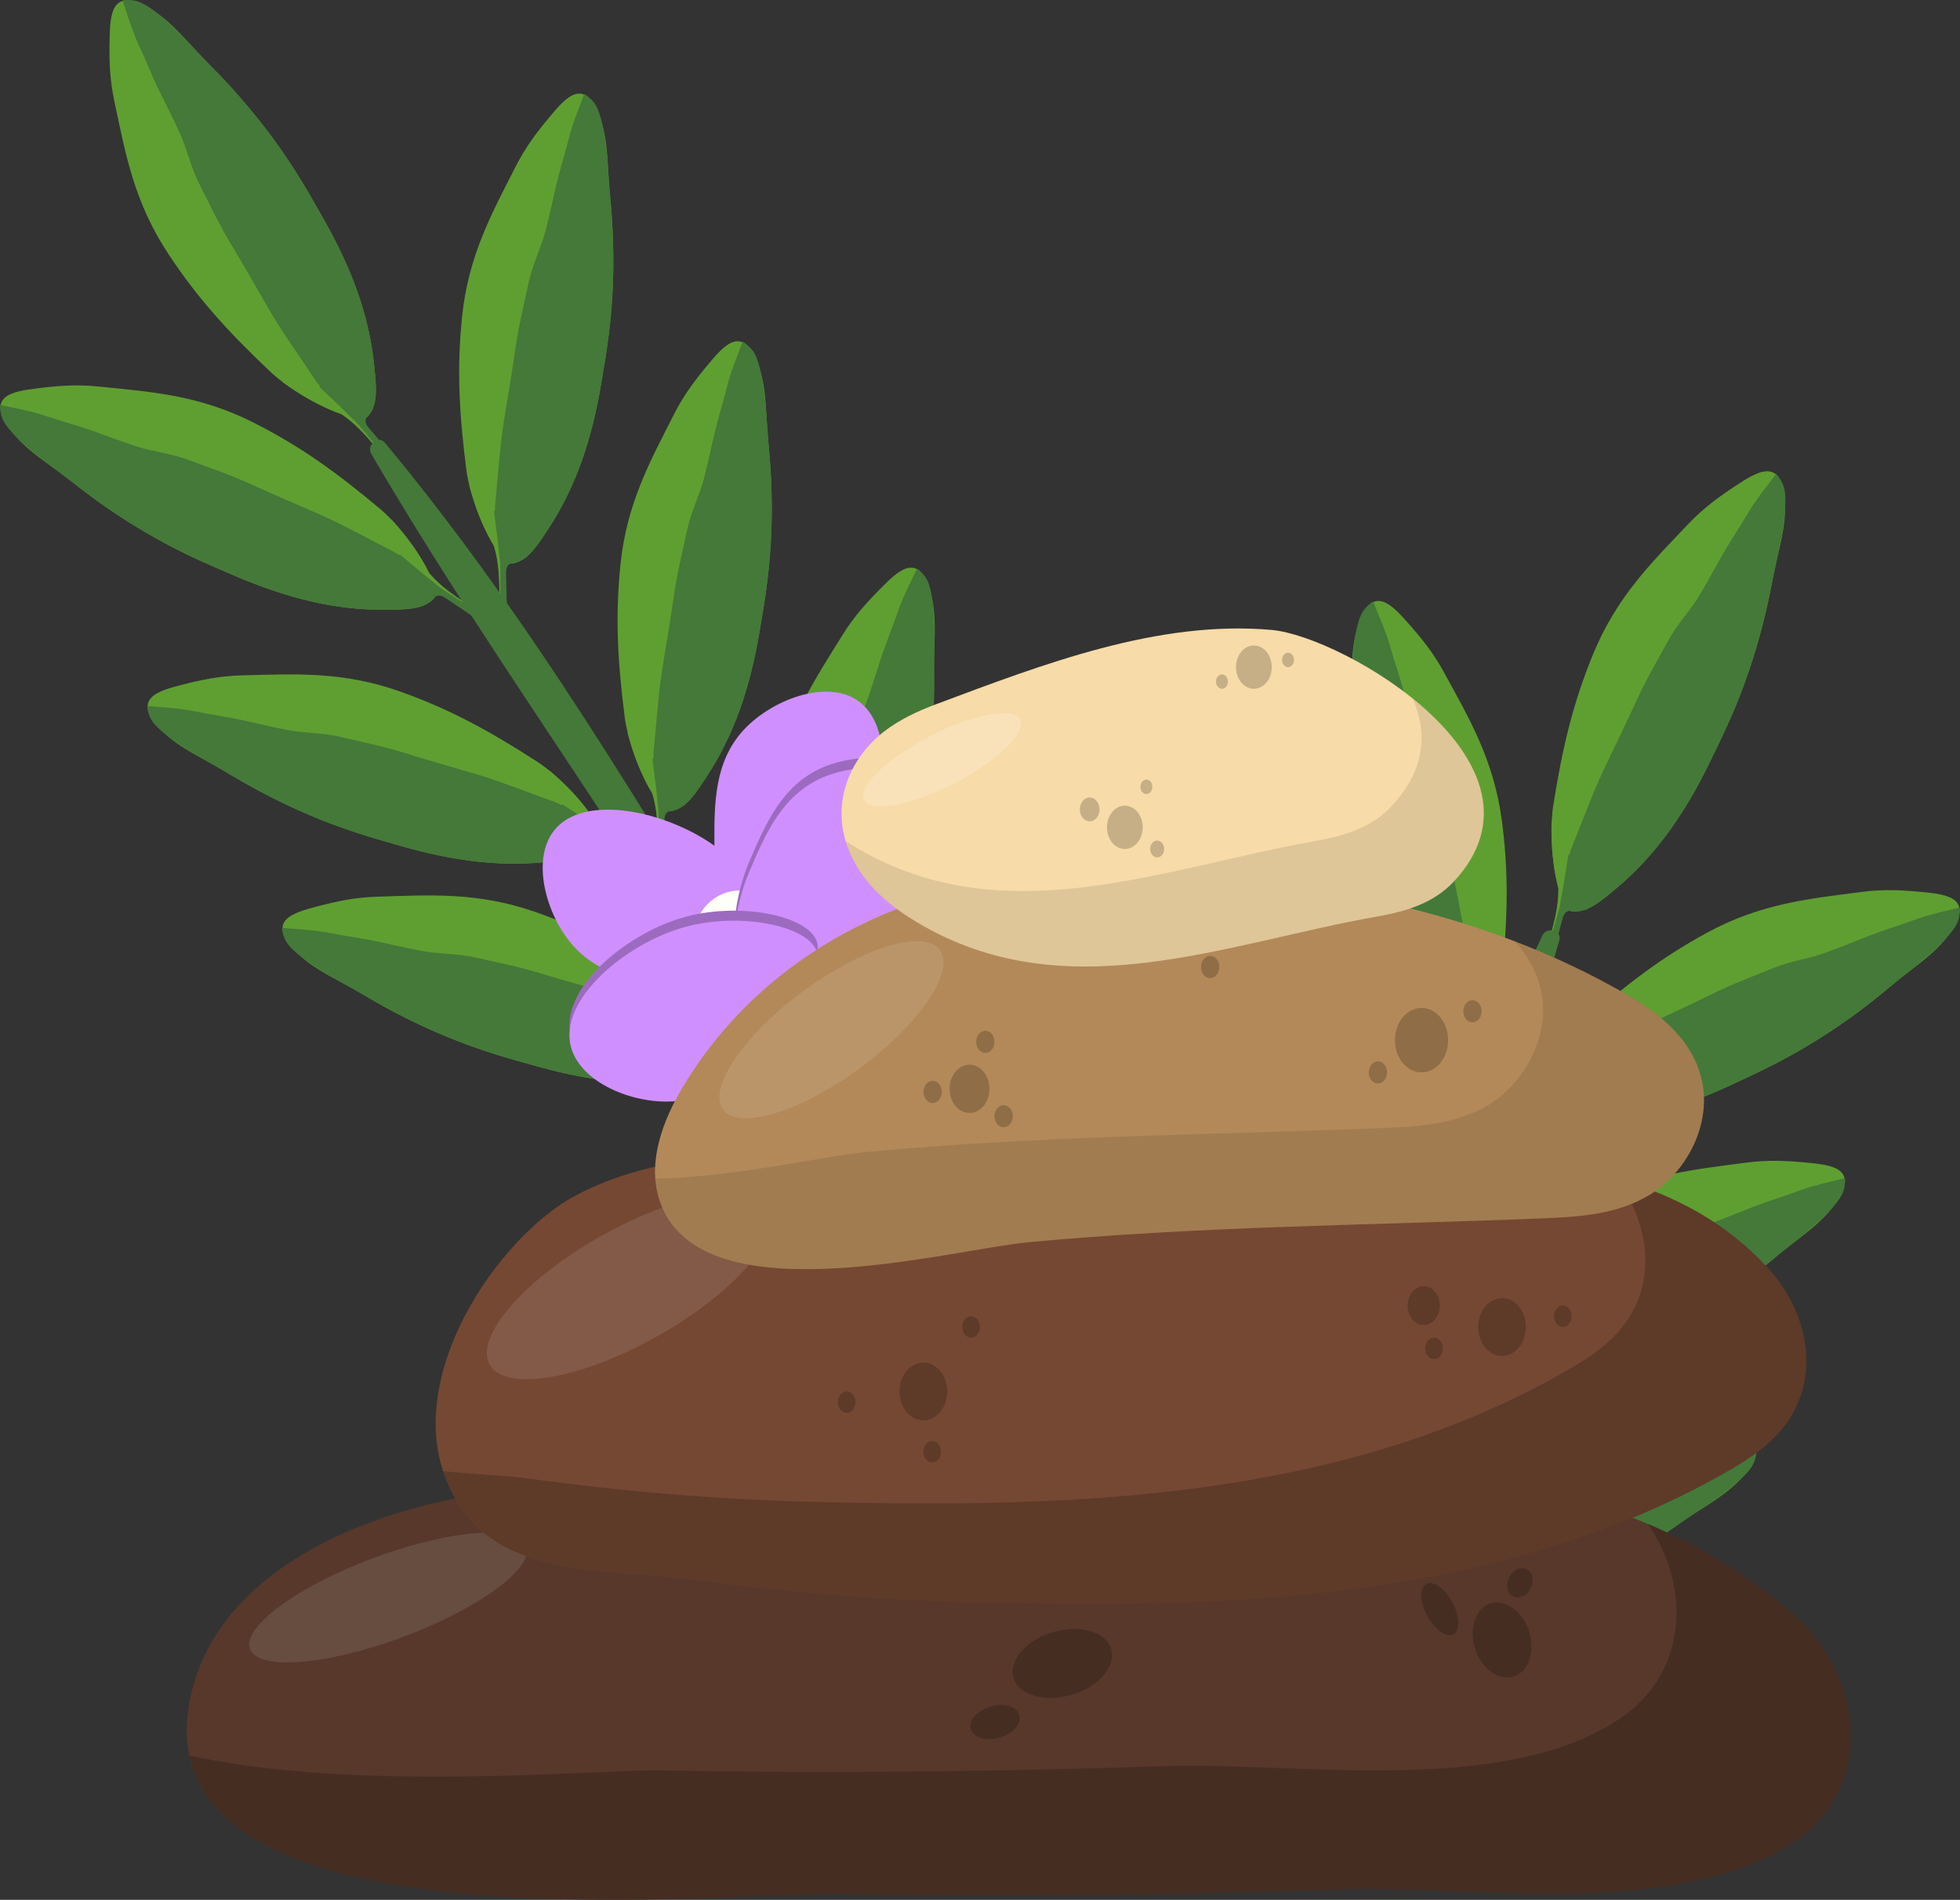 <svg xmlns="http://www.w3.org/2000/svg" id="uuid-e016cdcf-3bbb-4069-b435-3d1d841f0f37" viewBox="0 0 500 484.76"><rect x="0" y="0" width="500" height="484.76" fill="#333333" stroke="none"/><g id="uuid-510a743b-24d9-4d62-a338-dc17d4f83ee7"><g id="uuid-00c3cc9d-64b0-47f3-aa0b-b8bcbcb9815a"><g><path d="M203.4,261.46c-4.35-5.11-7.39-17.58-7.63-23.24-.63-15.11-.2-26.24,2.25-39.13,2.94-15.46,9.81-25.63,16.88-37.02,2.99-4.81,6.17-8.32,9.84-12.01,4.35-4.38,9.76-9.78,12.73,1.46,1.67,6.31,.68,13.02,.8,19.4,.22,12.31-.84,23.69-3.21,35.16-.93,4.52-1.89,8.13-3.13,12.95-3.65,14.19-8.77,25.93-16.95,36.21-2.49,3.12-5.55,7.35-9.53,7.61-.75,.05-1.39-.6-2.05-1.38Z" style="fill:#5f9f31;"></path><path d="M204.43,250.28c-3.76-3.24-5.6,1.08-4.68,4.1,.92,3.02,1.11,2.59,1.26,3.24,.73,3.11,.7,4.88,.71,7.3,.01,3.2-.38,5.62-.43,8.7,0,.42,0,.84,.26,1.26s.83,.73,1.14,.4c.31-.33,.31-.81,.35-1.32,.19-2.68,.31-5.39,.5-8.06,.07-.96,.08-1.87,.61-2.53,.53-.67,1.46-.63,2.18-.82,.05-.01,.14-.05,.17-.05,.03,0,0,0,0,0,.03,0,0,0,.04-.01,.04-.01,.08-.03,.15-.05,.78-.26,1.52-.58,2.35-.78,1.64-5.24-.86-8.15-4.62-11.38Z" style="fill:#447939;"></path><path d="M234.25,145.25c-.14-.13-.19,0-.33-.13-1.73,3.66-3.6,7.21-4.96,11.17-1.36,3.97-2.92,7.62-4.21,11.59-1.29,3.97-2.14,6.85-3.62,11.07-1.47,4.21-4,8.07-5.49,12.99-1.49,4.92-3.37,10.27-4.68,15.97-1.31,5.7-3.18,12.8-4.65,18.71-1.47,5.91-2.79,14.42-3.84,19.88-1.05,5.46,.47,8.89,.07,13.98,.28,.24,.65,.84,.85,1.06,.2,.22,.28,.33,.41,.45,.53,.48,1.05,.91,1.65,.87,3.96-.27,7.03-4.49,9.52-7.62,8.19-10.28,13.28-22.03,16.95-36.21,1.25-4.82,2.17-8.45,3.13-12.95,2.45-11.45,3.29-22.9,3.25-35.15-.02-6.35,.42-13.27-.69-19.29-.65-3.55-1.44-4.63-3.38-6.37Z" style="fill:#447939;"></path><path d="M197.74,242.07c-.54-.05-1.07-.1-1.61-.15,1,5.79,2.49,10.88,4.98,16.06,.46,2.3,.65,4.73,.62,6.97-.05,2.99-.35,5.72-.45,8.65,0,.23,0,.55,.06,.69,.21-2.98,.79-8.64,.92-10.99,.13-2.35-.04-1.76-.02-3.38,.02-1.62-.05-2.75-.1-4.45-.05-1.7-.21-4.92-.26-6.36s-.05-1.26-.01-2.38c-1.37-1.53-2.75-3.14-4.14-4.67Z" style="fill:#5f9f31;"></path></g><g><path d="M128.59,142.57c-4.77-4.72-8.87-16.88-9.6-22.5-1.92-15-2.45-26.12-1.12-39.18,1.6-15.66,7.57-26.38,13.64-38.33,2.56-5.05,5.43-8.82,8.77-12.81,3.96-4.74,8.88-10.58,12.81,.36,2.21,6.15,1.8,12.91,2.46,19.26,1.28,12.25,1.19,23.67-.18,35.31-.54,4.58-1.19,8.26-2.01,13.17-2.42,14.45-6.51,26.58-13.78,37.53-2.21,3.33-4.9,7.8-8.84,8.4-.75,.11-1.44-.48-2.17-1.2Z" style="fill:#5f9f31;"></path><path d="M128.66,131.34c-4.03-2.9-5.48,1.56-4.31,4.49,1.17,2.93,1.32,2.48,1.53,3.12,.99,3.03,1.12,4.8,1.34,7.21,.29,3.18,.1,5.63,.32,8.71,.03,.42,.07,.84,.37,1.24,.3,.4,.89,.65,1.17,.3,.28-.35,.24-.83,.23-1.34-.04-2.68-.16-5.39-.19-8.07-.01-.96-.08-1.87,.39-2.58s1.4-.75,2.1-1c.05-.02,.13-.06,.16-.06,.03,0,0,0,0,0,.03-.01,0,0,.04-.02,.04-.02,.08-.04,.15-.07,.75-.32,1.47-.71,2.28-.98,1.18-5.36-1.55-8.04-5.58-10.95Z" style="fill:#447939;"></path><path d="M149.35,24.15c-.15-.12-.19,0-.34-.1-1.41,3.8-2.97,7.49-3.98,11.56-1.02,4.07-2.26,7.84-3.2,11.91-.95,4.07-1.55,7.01-2.65,11.33-1.11,4.32-3.29,8.39-4.35,13.41-1.06,5.03-2.48,10.52-3.29,16.31-.81,5.79-2.07,13.03-3.02,19.04-.96,6.01-1.54,14.61-2.12,20.14-.58,5.53,1.23,8.82,1.28,13.92,.3,.22,.72,.78,.94,.98,.22,.2,.31,.3,.45,.41,.57,.43,1.12,.81,1.71,.72,3.92-.61,6.62-5.08,8.83-8.4,7.28-10.94,11.34-23.09,13.78-37.53,.83-4.91,1.44-8.6,2.01-13.17,1.46-11.61,1.31-23.1,.22-35.3-.56-6.33-.72-13.26-2.34-19.16-.95-3.49-1.83-4.49-3.92-6.06Z" style="fill:#447939;"></path><path d="M121.29,123.74c-.54,0-1.08,0-1.61,0,1.49,5.68,3.42,10.63,6.34,15.57,.65,2.25,1.06,4.66,1.21,6.89,.2,2.98,.14,5.73,.29,8.65,.01,.23,.05,.55,.12,.69-.04-2.99,.04-8.68-.03-11.03-.07-2.36-.19-1.75-.31-3.37-.12-1.61-.28-2.74-.48-4.42-.19-1.69-.64-4.88-.81-6.31-.17-1.43-.15-1.25-.22-2.37-1.49-1.41-3.01-2.89-4.53-4.3Z" style="fill:#5f9f31;"></path></g><g><path d="M169,205.76c-4.77-4.72-8.87-16.88-9.6-22.5-1.92-15-2.45-26.12-1.12-39.18,1.6-15.66,7.57-26.38,13.64-38.33,2.56-5.05,5.43-8.82,8.77-12.81,3.96-4.74,8.88-10.58,12.81,.36,2.21,6.15,1.8,12.91,2.46,19.26,1.28,12.25,1.19,23.67-.18,35.31-.54,4.58-1.19,8.26-2.01,13.17-2.42,14.45-6.51,26.58-13.78,37.53-2.21,3.33-4.9,7.8-8.84,8.4-.75,.11-1.44-.48-2.17-1.2Z" style="fill:#5f9f31;"></path><path d="M169.07,194.54c-4.03-2.9-5.48,1.56-4.31,4.49,1.17,2.93,1.32,2.48,1.53,3.12,.99,3.03,1.12,4.8,1.34,7.21,.29,3.18,.1,5.63,.31,8.71,.03,.42,.07,.84,.37,1.24,.3,.4,.89,.65,1.17,.3,.28-.35,.24-.83,.23-1.34-.04-2.68-.16-5.39-.19-8.07-.01-.96-.08-1.87,.39-2.58,.47-.71,1.4-.75,2.1-1,.05-.02,.13-.06,.16-.06,.03,0,0,0,0,0,.03-.01,0,0,.04-.02,.04-.02,.08-.04,.15-.07,.75-.32,1.47-.71,2.28-.98,1.18-5.36-1.55-8.04-5.58-10.95Z" style="fill:#447939;"></path><path d="M189.76,87.34c-.15-.12-.19,0-.34-.1-1.41,3.8-2.97,7.49-3.98,11.56-1.02,4.07-2.26,7.84-3.2,11.91-.95,4.07-1.55,7.01-2.65,11.34-1.11,4.32-3.29,8.39-4.35,13.41-1.06,5.03-2.48,10.52-3.29,16.31-.81,5.79-2.07,13.03-3.02,19.04-.96,6.01-1.54,14.61-2.12,20.14-.58,5.53,1.23,8.82,1.28,13.92,.3,.22,.72,.78,.94,.98,.22,.2,.31,.3,.45,.41,.57,.43,1.12,.81,1.71,.72,3.92-.61,6.62-5.08,8.83-8.4,7.28-10.94,11.34-23.09,13.78-37.53,.83-4.91,1.44-8.6,2.01-13.17,1.46-11.61,1.31-23.1,.22-35.3-.56-6.33-.72-13.26-2.34-19.16-.95-3.49-1.83-4.49-3.92-6.06Z" style="fill:#447939;"></path><path d="M161.7,186.93c-.54,0-1.08,0-1.61,0,1.49,5.68,3.42,10.63,6.34,15.57,.65,2.25,1.06,4.66,1.21,6.89,.2,2.98,.14,5.73,.29,8.65,.01,.23,.05,.55,.12,.69-.04-2.99,.04-8.68-.03-11.03-.07-2.36-.19-1.75-.31-3.37-.12-1.61-.28-2.74-.48-4.42-.2-1.69-.64-4.88-.81-6.31-.17-1.43-.16-1.25-.22-2.37-1.49-1.41-3.01-2.89-4.53-4.3Z" style="fill:#5f9f31;"></path></g><g><path d="M187.97,268.62c-2.24-6.32-11.51-15.2-16.3-18.24-12.76-8.11-22.61-13.31-35-17.65-14.85-5.2-27.1-4.35-40.5-3.93-5.66,.18-10.29,1.17-15.33,2.5-5.97,1.58-13.35,3.55-5.12,11.75,4.63,4.61,10.93,7.11,16.39,10.41,10.55,6.36,20.93,11.13,32.04,14.83,4.38,1.46,7.99,2.43,12.78,3.77,14.11,3.94,26.83,5.4,39.83,3.47,3.95-.59,9.14-1.12,11.36-4.43,.42-.63,.17-1.5-.17-2.47Z" style="fill:#5f9f31;"></path><path d="M177.77,263.91c-.92-4.88,3.74-4.3,5.89-2s1.69,2.25,2.17,2.71c2.32,2.19,3.87,3.05,5.96,4.27,2.76,1.61,5.06,2.48,7.75,3.98,.36,.2,.73,.42,.96,.86,.24,.44,.21,1.09-.23,1.19-.44,.1-.86-.13-1.32-.36-2.41-1.18-4.82-2.43-7.23-3.6-.86-.42-1.65-.87-2.5-.74s-1.28,.95-1.8,1.48c-.04,.04-.11,.09-.12,.12-.01,.03,0,0,0,0-.02,.02,0,0-.03,.03-.03,.03-.07,.06-.12,.11-.61,.55-1.26,1.03-1.86,1.65-5.35-1.21-6.62-4.82-7.54-9.7Z" style="fill:#447939;"></path><path d="M71.94,237.12c-.04-.19,.09-.17,.05-.35,4.04,.34,8.04,.49,12.16,1.3,4.12,.81,8.06,1.29,12.14,2.16,4.08,.87,7,1.58,11.39,2.41,4.39,.84,8.99,.58,13.99,1.75,5,1.17,10.58,2.23,16.16,3.95,5.58,1.72,12.67,3.66,18.52,5.35,5.85,1.69,13.88,4.81,19.13,6.63,5.25,1.82,7.46,4.86,12.06,7.07,.07,.36,.4,.98,.49,1.27,.09,.28,.14,.41,.18,.58,.15,.7,.26,1.36-.08,1.86-2.21,3.29-7.41,3.83-11.36,4.42-13,1.94-25.72,.46-39.83-3.46-4.79-1.33-8.4-2.35-12.78-3.77-11.13-3.61-21.46-8.62-32.05-14.79-5.49-3.2-11.7-6.29-16.36-10.26-2.75-2.34-3.29-3.57-3.82-6.12Z" style="fill:#447939;"></path><path d="M174.02,254.01c.22-.49,.45-.98,.68-1.46,4.51,3.76,8.17,7.61,11.41,12.36,1.76,1.54,3.77,2.94,5.73,4.02,2.61,1.45,5.12,2.56,7.71,3.94,.21,.11,.47,.28,.57,.4-2.69-1.31-7.87-3.64-9.98-4.71s-1.51-.91-2.92-1.71c-1.41-.79-2.36-1.42-3.8-2.31-1.44-.89-4.15-2.65-5.37-3.41-1.22-.76-1.07-.67-2.05-1.2-.64-1.95-1.34-3.95-1.97-5.92Z" style="fill:#5f9f31;"></path></g><g><path d="M110.86,150.2c-1.39-6.56-9.4-16.59-13.75-20.23-11.58-9.72-20.66-16.18-32.37-22.11-14.04-7.12-26.29-7.88-39.63-9.24-5.64-.57-10.36-.19-15.52,.46-6.13,.77-13.7,1.76-6.62,10.97,3.98,5.18,9.89,8.49,14.88,12.48,9.62,7.7,19.27,13.8,29.81,18.93,4.15,2.02,7.6,3.47,12.17,5.43,13.47,5.77,25.88,8.89,39.03,8.69,3.99-.06,9.21,.09,11.84-2.89,.5-.57,.37-1.47,.16-2.47Z" style="fill:#5f9f31;"></path><path d="M101.38,144.19c-.27-4.96,4.28-3.77,6.11-1.2,1.83,2.57,1.37,2.46,1.8,2.98,2.01,2.47,3.43,3.53,5.35,5.02,2.52,1.96,4.69,3.13,7.16,4.97,.33,.25,.66,.51,.84,.98,.18,.47,.07,1.1-.38,1.15-.45,.05-.83-.25-1.26-.53-2.23-1.49-4.45-3.05-6.69-4.53-.8-.53-1.53-1.08-2.38-1.07-.85,.01-1.39,.77-1.98,1.23-.04,.03-.12,.08-.14,.1-.02,.03,0,0,0,0-.03,.02,0,0-.03,.02-.04,.03-.08,.05-.14,.09-.68,.46-1.39,.85-2.06,1.39-5.15-1.9-5.93-5.65-6.19-10.61Z" style="fill:#447939;"></path><path d="M0,103.68c-.01-.19,.11-.16,.1-.34,3.96,.86,7.9,1.55,11.88,2.89,3.97,1.34,7.82,2.34,11.75,3.74,3.93,1.4,6.73,2.49,10.97,3.89,4.24,1.41,8.83,1.76,13.64,3.58s10.19,3.6,15.5,6.04c5.31,2.44,12.08,5.3,17.66,7.75,5.58,2.44,13.12,6.6,18.09,9.1,4.97,2.5,6.76,5.8,11.03,8.6,.02,.37,.27,1.03,.32,1.32,.05,.29,.09,.42,.1,.6,.06,.72,.08,1.38-.32,1.83-2.63,2.97-7.85,2.82-11.84,2.89-13.14,.21-25.56-2.93-39.03-8.68-4.58-1.95-8.02-3.44-12.17-5.43-10.56-5.05-20.14-11.38-29.82-18.89-5.02-3.89-10.77-7.77-14.86-12.32C.57,107.56,.19,106.28,0,103.68Z" style="fill:#447939;"></path><path d="M98.96,133.89c.28-.46,.58-.91,.87-1.36,3.97,4.32,7.1,8.62,9.68,13.75,1.54,1.76,3.35,3.41,5.15,4.75,2.4,1.78,4.74,3.21,7.12,4.92,.19,.14,.43,.34,.51,.47-2.49-1.65-7.32-4.65-9.27-5.98s-1.38-1.1-2.67-2.08c-1.29-.97-2.15-1.72-3.46-2.79-1.31-1.08-3.76-3.17-4.88-4.09-1.11-.92-.97-.81-1.88-1.46-.38-2.02-.81-4.09-1.17-6.13Z" style="fill:#5f9f31;"></path></g><g><path d="M153.34,212.79c-2.2-6.34-11.4-15.28-16.17-18.36-12.71-8.2-22.52-13.47-34.87-17.9-14.82-5.31-27.06-4.54-40.47-4.21-5.66,.14-10.3,1.1-15.34,2.39-5.98,1.53-13.38,3.46-5.2,11.71,4.59,4.64,10.88,7.18,16.32,10.52,10.5,6.43,20.85,11.28,31.94,15.06,4.36,1.49,7.97,2.49,12.75,3.86,14.08,4.04,26.79,5.58,39.81,3.74,3.95-.56,9.15-1.06,11.39-4.35,.42-.62,.18-1.5-.15-2.47Z" style="fill:#5f9f31;"></path><path d="M143.18,208.01c-.88-4.88,3.77-4.28,5.91-1.96,2.14,2.32,1.67,2.27,2.15,2.73,2.31,2.2,3.85,3.08,5.93,4.32,2.75,1.63,5.04,2.52,7.72,4.04,.36,.21,.72,.43,.96,.87,.24,.44,.2,1.09-.23,1.19-.44,.1-.86-.14-1.31-.37-2.4-1.19-4.8-2.47-7.2-3.66-.86-.43-1.65-.88-2.49-.76-.84,.12-1.28,.94-1.81,1.47-.04,.04-.11,.09-.13,.12-.01,.03,0,0,0,0-.02,.02,0,0-.03,.03-.03,.03-.07,.06-.13,.11-.62,.54-1.27,1.02-1.87,1.63-5.34-1.24-6.59-4.87-7.47-9.75Z" style="fill:#447939;"></path><path d="M37.53,180.48c-.04-.19,.09-.17,.05-.35,4.03,.36,8.03,.55,12.15,1.39,4.11,.84,8.05,1.34,12.12,2.24,4.08,.9,6.99,1.63,11.37,2.49,4.38,.87,8.99,.64,13.98,1.85s10.56,2.3,16.14,4.06c5.57,1.76,12.65,3.75,18.49,5.48,5.84,1.73,13.84,4.91,19.08,6.77,5.24,1.86,7.43,4.91,12.01,7.15,.07,.36,.4,.98,.48,1.27s.14,.41,.18,.58c.15,.7,.25,1.36-.09,1.86-2.24,3.28-7.44,3.78-11.39,4.34-13.01,1.85-25.72,.28-39.81-3.74-4.78-1.37-8.38-2.41-12.75-3.86-11.11-3.69-21.4-8.77-31.94-15.01-5.47-3.24-11.65-6.37-16.28-10.37-2.73-2.36-3.27-3.59-3.78-6.15Z" style="fill:#447939;"></path><path d="M139.49,198.09c.22-.49,.46-.97,.69-1.46,4.48,3.79,8.12,7.67,11.32,12.44,1.75,1.56,3.75,2.96,5.7,4.06,2.6,1.47,5.11,2.59,7.68,4,.21,.11,.47,.28,.57,.4-2.68-1.33-7.85-3.7-9.94-4.78-2.1-1.08-1.5-.92-2.91-1.73-1.4-.8-2.35-1.43-3.79-2.34-1.44-.9-4.13-2.68-5.35-3.45-1.22-.77-1.06-.68-2.04-1.22-.63-1.95-1.31-3.96-1.93-5.94Z" style="fill:#5f9f31;"></path></g><g><path d="M91.33,106.65c-6.87-.68-18.01-7.67-22.21-11.65-11.22-10.61-18.81-19.05-26.17-30.2-8.82-13.37-10.93-25.63-13.77-38.92-1.2-5.62-1.33-10.42-1.22-15.69,.13-6.26,.31-14,10.52-7.86,5.73,3.45,9.77,9.04,14.4,13.63,8.93,8.85,16.22,17.92,22.62,27.97,2.52,3.96,4.38,7.28,6.88,11.67,7.37,12.94,11.92,25.11,13.14,38.37,.37,4.03,1.1,9.27-1.68,12.25-.52,.56-1.46,.53-2.51,.43Z" style="fill:#5f9f31;"></path><path d="M84.15,97.75c-5.11,.27-3.4,4.72-.57,6.28,2.83,1.56,2.66,1.12,3.24,1.49,2.75,1.76,3.99,3.07,5.73,4.84,2.28,2.33,3.71,4.38,5.87,6.67,.29,.31,.6,.61,1.09,.74s1.14-.05,1.14-.51c0-.46-.34-.81-.68-1.21-1.76-2.09-3.61-4.15-5.36-6.24-.63-.75-1.27-1.42-1.35-2.28s.64-1.49,1.04-2.13c.03-.05,.07-.13,.09-.15,.02-.02,0,0,0,0,.02-.03,0,0,.02-.04,.02-.04,.04-.08,.08-.15,.4-.73,.72-1.49,1.2-2.22-2.51-4.98-6.43-5.36-11.54-5.09Z" style="fill:#447939;"></path><path d="M31.62,.02c-.2,0-.15,.13-.34,.13,1.32,3.89,2.45,7.79,4.26,11.65,1.81,3.86,3.24,7.62,5.11,11.43,1.86,3.81,3.28,6.51,5.18,10.63,1.9,4.12,2.76,8.71,5.15,13.35,2.39,4.64,4.8,9.88,7.88,14.96,3.08,5.08,6.74,11.59,9.85,16.95,3.11,5.35,8.19,12.5,11.29,17.23,3.1,4.73,6.68,6.17,10,10.17,.38-.02,1.08,.16,1.39,.18,.3,.02,.44,.04,.63,.04,.74-.02,1.42-.07,1.84-.52,2.76-2.97,2.04-8.22,1.67-12.25-1.21-13.26-5.78-25.43-13.14-38.38-2.5-4.4-4.39-7.7-6.88-11.67-6.32-10.09-13.84-19.05-22.59-27.99-4.53-4.63-9.13-10-14.24-13.63C35.66,.16,34.31-.08,31.62,.02Z" style="fill:#447939;"></path><path d="M73.33,96.44c-.44,.34-.87,.68-1.3,1.02,4.86,3.53,9.6,6.21,15.14,8.25,1.97,1.36,3.85,3,5.42,4.67,2.09,2.22,3.8,4.43,5.82,6.64,.16,.18,.39,.4,.54,.46-1.96-2.33-5.56-6.87-7.14-8.69-1.58-1.81-1.28-1.27-2.42-2.46-1.14-1.2-1.99-1.98-3.24-3.19s-3.66-3.45-4.72-4.47c-1.06-1.02-.93-.89-1.7-1.73-2.11-.16-4.28-.37-6.4-.51Z" style="fill:#5f9f31;"></path></g><path d="M214.43,297.66c.48-1.51,.97-3.01,1.48-4.5-6.71-11.54-13.45-23.07-20.36-34.5-29.97-49.55-60.25-101.11-97.38-145.71-1.69-2.03-4.72,.71-3.47,2.84,26.28,45.03,57.22,87.48,84.55,131.92,10.04,16.33,19.84,32.82,29.51,49.37,1.89,.2,3.78,.37,5.68,.56Z" style="fill:#447939;"></path></g><g id="uuid-00be5764-8829-4d9b-9401-06891986963a"><g><path d="M334.79,410.63c1.75-6.48,10.32-16.03,14.86-19.43,12.11-9.06,21.53-14.99,33.55-20.26,14.42-6.32,26.69-6.4,40.08-7,5.66-.25,10.35,.39,15.47,1.33,6.07,1.12,13.58,2.52,6,11.33-4.26,4.95-10.35,7.92-15.55,11.62-10.03,7.14-20.02,12.69-30.82,17.23-4.25,1.78-7.78,3.03-12.46,4.74-13.77,5.01-26.34,7.42-39.45,6.49-3.98-.28-9.2-.42-11.66-3.55-.47-.59-.29-1.49-.02-2.48Z" style="fill:#5f9f31;"></path><path d="M344.6,405.16c.54-4.93-4.06-4-6.03-1.54-1.97,2.46-1.51,2.38-1.96,2.87-2.15,2.36-3.62,3.34-5.62,4.72-2.63,1.82-4.85,2.86-7.42,4.56-.35,.23-.69,.47-.9,.93-.2,.46-.13,1.1,.32,1.17,.45,.07,.84-.2,1.28-.46,2.31-1.36,4.62-2.79,6.93-4.14,.83-.48,1.58-.99,2.43-.93,.85,.06,1.35,.85,1.91,1.34,.04,.04,.12,.08,.13,.11,.01,.03,0,0,0,0,.03,.02,0,0,.03,.03,.03,.03,.07,.05,.13,.1,.65,.5,1.34,.93,1.98,1.5,5.24-1.61,6.23-5.31,6.78-10.25Z" style="fill:#447939;"></path><path d="M448.09,370.39c.02-.19-.1-.16-.08-.35-4,.64-7.98,1.1-12.02,2.22-4.04,1.12-7.93,1.9-11.94,3.07-4,1.18-6.86,2.11-11.17,3.27-4.31,1.17-8.92,1.26-13.82,2.81-4.9,1.55-10.38,3.02-15.82,5.17-5.44,2.14-12.36,4.62-18.06,6.74-5.7,2.13-13.47,5.85-18.57,8.07-5.1,2.22-7.07,5.41-11.49,7.96-.04,.36-.33,1.01-.39,1.3-.07,.29-.11,.42-.13,.59-.1,.71-.16,1.37,.22,1.85,2.46,3.11,7.68,3.26,11.66,3.55,13.11,.95,25.68-1.5,39.45-6.48,4.68-1.69,8.2-2.98,12.46-4.74,10.82-4.45,20.75-10.23,30.83-17.19,5.23-3.61,11.19-7.16,15.53-11.47,2.56-2.55,3.01-3.81,3.35-6.39Z" style="fill:#447939;"></path><path d="M347.59,395.01c-.26-.47-.52-.94-.79-1.41-4.21,4.1-7.57,8.21-10.43,13.19-1.64,1.67-3.53,3.22-5.4,4.45-2.5,1.65-4.92,2.94-7.39,4.52-.2,.13-.45,.31-.54,.44,2.58-1.51,7.57-4.23,9.59-5.46,2.02-1.22,1.43-1.03,2.78-1.92,1.34-.9,2.24-1.59,3.61-2.59,1.37-1,3.93-2.96,5.1-3.81,1.16-.85,1.02-.75,1.96-1.35,.49-1.99,1.04-4.04,1.51-6.05Z" style="fill:#5f9f31;"></path></g><g><path d="M390.58,281.72c1.19-6.6,8.9-16.86,13.14-20.63,11.29-10.07,20.17-16.79,31.69-23.07,13.82-7.53,26.04-8.67,39.33-10.42,5.62-.74,10.35-.5,15.53,0,6.15,.59,13.75,1.35,6.95,10.77-3.82,5.29-9.63,8.78-14.5,12.92-9.38,7.98-18.85,14.37-29.23,19.81-4.08,2.14-7.49,3.69-12,5.79-13.29,6.17-25.61,9.66-38.75,9.85-3.99,.06-9.2,.37-11.93-2.54-.52-.55-.41-1.46-.23-2.47Z" style="fill:#5f9f31;"></path><path d="M399.88,275.43c.12-4.96-4.39-3.64-6.14-1.02-1.75,2.62-1.3,2.5-1.71,3.03-1.94,2.53-3.33,3.64-5.19,5.18-2.46,2.04-4.59,3.27-7.01,5.18-.33,.26-.65,.53-.81,1-.16,.47-.03,1.11,.42,1.14,.45,.03,.82-.27,1.24-.57,2.19-1.55,4.36-3.18,6.55-4.72,.79-.55,1.49-1.12,2.34-1.14,.85-.01,1.41,.73,2.02,1.17,.04,.03,.12,.07,.14,.1,.02,.02,0,0,0,0,.03,.02,0,0,.04,.02s.08,.05,.14,.08c.69,.44,1.41,.81,2.1,1.32,5.09-2.05,5.75-5.83,5.87-10.79Z" style="fill:#447939;"></path><path d="M500,231.9c0-.19-.11-.15-.11-.34-3.93,.98-7.85,1.79-11.79,3.25-3.93,1.46-7.74,2.57-11.63,4.09-3.89,1.52-6.66,2.69-10.85,4.22-4.19,1.53-8.78,2.02-13.52,3.99-4.74,1.97-10.08,3.9-15.32,6.51-5.23,2.6-11.92,5.66-17.42,8.27-5.5,2.61-12.92,6.99-17.81,9.64-4.89,2.65-6.58,6-10.76,8.92,0,.37-.24,1.03-.28,1.33s-.07,.43-.08,.6c-.04,.72-.04,1.38,.37,1.82,2.72,2.89,7.93,2.59,11.92,2.53,13.14-.18,25.46-3.7,38.75-9.85,4.51-2.09,7.91-3.68,12-5.79,10.4-5.36,19.79-11.98,29.24-19.77,4.9-4.04,10.53-8.09,14.49-12.76,2.34-2.76,2.67-4.05,2.78-6.66Z" style="fill:#447939;"></path><path d="M401.98,265.05c-.3-.45-.6-.89-.91-1.33-3.84,4.44-6.84,8.83-9.26,14.04-1.49,1.81-3.24,3.51-5,4.9-2.34,1.85-4.64,3.35-6.97,5.13-.19,.14-.42,.35-.5,.49,2.44-1.72,7.18-4.87,9.09-6.26,1.9-1.39,1.34-1.15,2.6-2.16,1.26-1.01,2.1-1.78,3.38-2.9,1.28-1.12,3.67-3.28,4.75-4.23,1.08-.95,.95-.84,1.83-1.52,.32-2.03,.68-4.12,.99-6.16Z" style="fill:#5f9f31;"></path></g><g><path d="M361.3,350.78c1.19-6.6,8.9-16.86,13.14-20.63,11.29-10.07,20.16-16.79,31.69-23.07,13.82-7.53,26.04-8.67,39.33-10.42,5.62-.74,10.35-.5,15.53,0,6.15,.59,13.75,1.35,6.95,10.77-3.82,5.29-9.63,8.78-14.5,12.92-9.38,7.98-18.85,14.37-29.23,19.81-4.08,2.14-7.49,3.69-12,5.79-13.29,6.17-25.61,9.66-38.75,9.85-3.99,.06-9.2,.37-11.93-2.54-.52-.55-.41-1.46-.23-2.47Z" style="fill:#5f9f31;"></path><path d="M370.59,344.49c.12-4.96-4.39-3.64-6.14-1.02-1.75,2.62-1.3,2.5-1.71,3.03-1.94,2.53-3.32,3.64-5.19,5.18-2.46,2.04-4.59,3.27-7.01,5.18-.33,.26-.65,.53-.81,1-.16,.47-.04,1.11,.42,1.14,.45,.03,.82-.27,1.24-.57,2.19-1.55,4.36-3.18,6.55-4.72,.79-.55,1.49-1.12,2.34-1.14,.85-.01,1.41,.73,2.02,1.17,.04,.03,.12,.07,.14,.1s0,0,0,0c.03,.02,0,0,.04,.02,.04,.02,.08,.05,.14,.08,.69,.44,1.41,.81,2.1,1.32,5.09-2.05,5.76-5.83,5.87-10.79Z" style="fill:#447939;"></path><path d="M470.72,300.96c0-.19-.11-.15-.11-.34-3.93,.98-7.85,1.79-11.79,3.25-3.93,1.46-7.74,2.57-11.63,4.09-3.89,1.52-6.66,2.69-10.85,4.22-4.19,1.53-8.78,2.02-13.52,3.99-4.74,1.97-10.08,3.9-15.32,6.51-5.23,2.6-11.92,5.66-17.42,8.27-5.5,2.61-12.92,6.99-17.81,9.64-4.89,2.65-6.58,6-10.76,8.92,0,.37-.24,1.03-.28,1.33s-.07,.43-.08,.6c-.04,.72-.04,1.38,.37,1.82,2.72,2.89,7.93,2.59,11.92,2.53,13.14-.18,25.46-3.69,38.75-9.85,4.51-2.09,7.91-3.68,12-5.79,10.4-5.36,19.79-11.98,29.24-19.77,4.9-4.04,10.53-8.09,14.49-12.76,2.34-2.76,2.67-4.05,2.78-6.66Z" style="fill:#447939;"></path><path d="M372.7,334.11c-.3-.45-.6-.89-.91-1.33-3.84,4.44-6.84,8.83-9.26,14.04-1.49,1.81-3.24,3.51-5,4.9-2.34,1.85-4.64,3.35-6.97,5.13-.19,.14-.42,.35-.5,.49,2.44-1.72,7.18-4.87,9.09-6.26,1.9-1.39,1.34-1.15,2.6-2.16,1.26-1.01,2.1-1.78,3.38-2.9,1.28-1.11,3.67-3.28,4.75-4.23,1.08-.95,.95-.84,1.83-1.52,.32-2.03,.68-4.12,.99-6.16Z" style="fill:#5f9f31;"></path></g><g><path d="M320.16,401.95c3.95-5.42,6.03-18.09,5.84-23.75-.52-15.11-1.8-26.18-5.22-38.85-4.1-15.19-11.73-24.81-19.65-35.63-3.35-4.57-6.79-7.83-10.73-11.23-4.67-4.03-10.47-9.01-12.58,2.42-1.19,6.42,.31,13.03,.68,19.41,.72,12.29,2.64,23.55,5.88,34.81,1.27,4.43,2.51,7.96,4.11,12.68,4.72,13.87,10.72,25.18,19.66,34.81,2.72,2.93,6.09,6.9,10.08,6.87,.75,0,1.34-.71,1.94-1.54Z" style="fill:#5f9f31;"></path><path d="M318.28,390.89c3.5-3.52,5.66,.66,4.98,3.73-.68,3.08-.91,2.66-1.01,3.33-.49,3.15-.33,4.92-.16,7.33,.23,3.19,.81,5.58,1.1,8.65,.04,.41,.06,.84-.16,1.28-.23,.44-.78,.79-1.11,.49-.33-.3-.37-.78-.45-1.29-.39-2.65-.71-5.35-1.11-8-.14-.95-.22-1.86-.8-2.48s-1.5-.52-2.24-.65c-.05,0-.14-.04-.17-.04s0,0,0,0c-.03,0,0,0-.04,0-.04,0-.09-.03-.16-.04-.8-.2-1.56-.46-2.41-.6-2.03-5.1,.24-8.19,3.74-11.7Z" style="fill:#447939;"></path><path d="M280.56,288.43c.13-.14,.19-.02,.32-.16,2,3.52,4.14,6.91,5.8,10.76,1.66,3.85,3.49,7.37,5.08,11.23,1.59,3.86,2.66,6.67,4.45,10.76,1.79,4.09,4.6,7.74,6.46,12.53,1.86,4.79,4.14,9.99,5.88,15.57,1.74,5.58,4.14,12.52,6.06,18.3,1.92,5.78,3.88,14.17,5.34,19.53,1.47,5.36,.21,8.9,.99,13.95-.26,.26-.58,.89-.77,1.12-.18,.23-.26,.35-.38,.48-.49,.52-.97,.98-1.58,.99-3.97,.04-7.35-3.94-10.07-6.87-8.95-9.62-14.92-20.96-19.66-34.81-1.61-4.71-2.81-8.26-4.11-12.68-3.31-11.23-5.02-22.58-5.92-34.8-.47-6.33-1.43-13.2-.78-19.29,.38-3.59,1.08-4.73,2.89-6.61Z" style="fill:#447939;"></path><path d="M324.33,382.19c.53-.09,1.06-.18,1.59-.27-.56,5.85-1.66,11.04-3.75,16.39-.28,2.32-.29,4.77-.08,7,.28,2.98,.79,5.67,1.11,8.59,.03,.23,.04,.55,0,.7-.44-2.95-1.44-8.56-1.75-10.89-.31-2.34-.1-1.76-.24-3.37-.14-1.61-.16-2.75-.24-4.44-.08-1.7-.16-4.92-.22-6.36-.06-1.44-.05-1.26-.17-2.37,1.25-1.63,2.5-3.34,3.77-4.97Z" style="fill:#5f9f31;"></path></g><g><path d="M374.26,271.41c4.63-4.86,8.37-17.13,8.92-22.78,1.47-15.05,1.67-26.19-.05-39.2-2.06-15.6-8.36-26.14-14.78-37.91-2.71-4.97-5.7-8.65-9.15-12.54-4.1-4.62-9.2-10.31-12.79,.74-2.02,6.21-1.41,12.96-1.88,19.33-.91,12.28-.48,23.7,1.23,35.29,.68,4.56,1.43,8.23,2.4,13.11,2.85,14.37,7.3,26.38,14.89,37.1,2.31,3.26,5.13,7.65,9.08,8.13,.75,.09,1.42-.52,2.13-1.27Z" style="fill:#5f9f31;"></path><path d="M373.86,260.19c3.94-3.02,5.53,1.4,4.44,4.36-1.08,2.96-1.25,2.52-1.44,3.16-.9,3.06-.98,4.83-1.12,7.25-.19,3.19,.07,5.63-.05,8.71-.02,.42-.05,.84-.33,1.25-.28,.41-.87,.68-1.16,.34-.29-.34-.27-.82-.27-1.34-.04-2.68,0-5.4-.05-8.07-.02-.96,.03-1.87-.46-2.56-.49-.7-1.42-.71-2.13-.94-.05-.02-.13-.06-.16-.06-.03,0,0,0,0,0-.03,0,0,0-.04-.02-.04-.02-.08-.04-.15-.06-.76-.3-1.49-.66-2.31-.91-1.34-5.32,1.31-8.08,5.25-11.11Z" style="fill:#447939;"></path><path d="M349.97,153.66c.15-.12,.19,0,.34-.11,1.52,3.75,3.19,7.4,4.33,11.43,1.14,4.04,2.49,7.77,3.56,11.8,1.07,4.04,1.76,6.96,2.99,11.25,1.24,4.29,3.54,8.28,4.75,13.28,1.21,4.99,2.79,10.44,3.78,16.21,.99,5.76,2.45,12.96,3.59,18.94,1.14,5.98,1.97,14.55,2.72,20.06,.74,5.51-.97,8.85-.86,13.95-.29,.22-.69,.8-.91,1.01-.21,.21-.3,.31-.44,.42-.56,.45-1.09,.85-1.69,.77-3.94-.49-6.77-4.88-9.08-8.14-7.6-10.72-12.03-22.74-14.9-37.1-.97-4.88-1.69-8.56-2.4-13.11-1.8-11.56-2-23.05-1.28-35.27,.37-6.34,.33-13.28,1.77-19.22,.85-3.51,1.7-4.55,3.74-6.17Z" style="fill:#447939;"></path><path d="M380.99,252.37c.54-.02,1.07-.04,1.61-.05-1.32,5.72-3.1,10.73-5.88,15.76-.58,2.27-.92,4.69-1.01,6.93-.12,2.99,.03,5.73-.04,8.66,0,.23-.03,.55-.1,.69-.05-2.99-.3-8.67-.3-11.03,0-2.36,.13-1.76,.21-3.37,.07-1.62,.2-2.74,.35-4.44,.14-1.69,.49-4.9,.62-6.33,.13-1.44,.12-1.26,.15-2.37,1.45-1.45,2.92-2.98,4.39-4.43Z" style="fill:#5f9f31;"></path></g><g><path d="M346.64,341.83c3.99-5.4,6.16-18.04,6-23.71-.42-15.12-1.62-26.19-4.95-38.88-4-15.22-11.56-24.89-19.4-35.77-3.31-4.59-6.73-7.88-10.65-11.3-4.65-4.07-10.41-9.08-12.6,2.33-1.23,6.41,.22,13.03,.55,19.41,.63,12.3,2.48,23.57,5.63,34.85,1.24,4.44,2.45,7.98,4.02,12.7,4.62,13.9,10.54,25.26,19.41,34.95,2.7,2.95,6.05,6.95,10.03,6.94,.75,0,1.34-.7,1.95-1.52Z" style="fill:#5f9f31;"></path><path d="M344.84,330.75c3.53-3.49,5.66,.7,4.95,3.77-.71,3.07-.93,2.66-1.03,3.32-.51,3.15-.36,4.91-.21,7.33,.21,3.19,.77,5.58,1.03,8.65,.04,.42,.06,.84-.17,1.28-.23,.44-.78,.78-1.11,.48-.33-.31-.37-.78-.44-1.29-.37-2.66-.68-5.35-1.05-8.01-.14-.95-.21-1.86-.78-2.49-.57-.63-1.5-.53-2.23-.66-.05,0-.14-.04-.17-.04-.03,0,0,0,0,0-.03,0,0,0-.04,0-.04,0-.09-.03-.16-.04-.79-.2-1.56-.47-2.4-.62-1.99-5.11,.29-8.19,3.82-11.68Z" style="fill:#447939;"></path><path d="M307.83,228.03c.13-.14,.19-.02,.32-.15,1.98,3.53,4.09,6.94,5.72,10.8,1.63,3.86,3.44,7.4,5,11.27,1.56,3.87,2.61,6.69,4.37,10.79,1.76,4.1,4.55,7.78,6.37,12.58,1.82,4.8,4.07,10.01,5.77,15.61,1.7,5.59,4.05,12.55,5.93,18.35,1.88,5.79,3.78,14.19,5.2,19.57,1.43,5.37,.15,8.9,.89,13.95-.26,.26-.59,.88-.77,1.11-.19,.23-.26,.35-.38,.47-.5,.52-.98,.98-1.58,.98-3.97,0-7.32-4-10.02-6.94-8.88-9.69-14.78-21.06-19.42-34.95-1.58-4.72-2.75-8.28-4.02-12.7-3.23-11.25-4.86-22.62-5.67-34.84-.42-6.34-1.33-13.21-.65-19.29,.4-3.59,1.12-4.72,2.94-6.59Z" style="fill:#447939;"></path><path d="M350.94,322.1c.53-.09,1.06-.17,1.59-.26-.6,5.84-1.74,11.03-3.86,16.37-.3,2.32-.33,4.77-.13,7,.26,2.98,.75,5.68,1.05,8.6,.02,.23,.04,.55-.01,.7-.42-2.96-1.38-8.57-1.68-10.9-.29-2.34-.09-1.76-.22-3.37-.13-1.61-.14-2.75-.21-4.44-.07-1.7-.13-4.92-.18-6.36-.05-1.44-.04-1.26-.15-2.37,1.26-1.62,2.52-3.32,3.81-4.94Z" style="fill:#5f9f31;"></path></g><g><path d="M399.15,230.68c-3.32-6.06-3.85-19.19-2.95-24.91,2.41-15.25,5.08-26.29,10.12-38.66,6.05-14.83,14.96-23.5,24.32-33.36,3.95-4.16,7.84-6.98,12.25-9.87,5.23-3.43,11.72-7.66,12.43,4.23,.4,6.68-1.94,13.17-3.11,19.58-2.25,12.37-5.61,23.51-10.28,34.47-1.84,4.31-3.53,7.72-5.74,12.27-6.5,13.4-13.98,24.03-24.23,32.53-3.11,2.58-7.03,6.14-11.05,5.54-.76-.11-1.27-.9-1.77-1.83Z" style="fill:#5f9f31;"></path><path d="M402.43,219.72c-3.11-4.06-5.81-.13-5.5,3.08,.31,3.22,.59,2.83,.61,3.52,.1,3.27-.28,5.03-.75,7.46-.63,3.2-1.51,5.54-2.18,8.61-.09,.41-.17,.84,0,1.32,.17,.48,.69,.91,1.06,.65,.38-.26,.47-.74,.61-1.24,.73-2.64,1.39-5.32,2.12-7.95,.26-.94,.45-1.85,1.12-2.4,.66-.55,1.59-.31,2.35-.34,.06,0,.15-.02,.17-.01,.03,0,0,0,0,0,.03,0,0,0,.04,0,.05,0,.09-.01,.17-.02,.83-.09,1.64-.25,2.51-.27,2.69-4.88,.78-8.34-2.33-12.39Z" style="fill:#447939;"></path><path d="M453.36,121.15c-.12-.16-.19-.05-.3-.2-2.47,3.29-5.05,6.42-7.21,10.1-2.16,3.67-4.45,6.98-6.54,10.67-2.09,3.69-3.52,6.39-5.84,10.28-2.32,3.89-5.62,7.2-8.1,11.8-2.48,4.59-5.44,9.54-7.89,14.96-2.45,5.41-5.75,12.12-8.41,17.71-2.66,5.59-5.69,13.82-7.84,19.05-2.15,5.23-1.32,9-2.74,14,.23,.3,.48,.98,.64,1.24,.16,.26,.22,.39,.32,.54,.44,.6,.86,1.13,1.47,1.22,4.01,.59,7.93-2.96,11.05-5.55,10.25-8.5,17.71-19.15,24.23-32.53,2.22-4.55,3.87-7.98,5.74-12.27,4.75-10.92,7.89-22.19,10.32-34.45,1.26-6.36,3.09-13.19,3.2-19.45,.06-3.7-.51-4.95-2.1-7.11Z" style="fill:#447939;"></path><path d="M397.39,210.06c-.52-.17-1.05-.33-1.58-.49-.17,6.01,.3,11.43,1.75,17.15,0,2.4-.3,4.88-.79,7.11-.65,2.98-1.5,5.64-2.19,8.55-.06,.23-.11,.55-.08,.71,.81-2.93,2.53-8.47,3.13-10.8,.6-2.33,.32-1.77,.66-3.39,.34-1.61,.51-2.76,.8-4.47,.29-1.71,.77-4.97,1.02-6.42s.21-1.27,.47-2.38c-1.06-1.83-2.12-3.74-3.2-5.57Z" style="fill:#5f9f31;"></path></g><path d="M311.16,440.2c1.51-.46,3.03-.9,4.54-1.32,5.73-12.06,11.43-24.13,16.95-36.3,23.94-52.73,49.35-106.86,65.15-162.69,.72-2.54-3.25-3.49-4.31-1.26-22.29,47.14-39.82,96.65-61.03,144.32-7.8,17.52-15.86,34.92-24.05,52.26,.91,1.67,1.83,3.33,2.75,5Z" style="fill:#447939;"></path></g><g><path d="M184.95,231.3c-2.59-7.59-2.7-13.96-2.71-15.72-.04-10.4-.08-21.24,7.55-29.41,7.12-7.63,20.7-12.72,28.67-7.64,10.4,6.63,7.68,28.3-.03,41.38-7.77,13.19-23.61,22.73-29.64,18.99-1.6-.99-2.35-3.19-3.85-7.59Z" style="fill:#d08fff;"></path><path d="M190.59,250.42c-7.81,1.84-14.16,1.33-15.91,1.17-10.35-.97-21.14-1.98-28.54-10.37-6.9-7.83-10.65-21.84-4.82-29.28,7.6-9.71,28.91-4.9,41.18,4.04,12.37,9.01,20.33,25.7,16.03,31.34-1.14,1.5-3.4,2.03-7.93,3.1Z" style="fill:#d08fff;"></path><path d="M200.26,236.58c-1.28-6.32-7.44-10.42-13.76-9.14-6.32,1.27-10.42,7.44-9.14,13.76,1.28,6.32,7.44,10.42,13.76,9.14,6.32-1.27,10.42-7.44,9.14-13.76Z" style="fill:#fffff9;"></path><path d="M187.38,235.41c.63-8,3.06-13.89,3.75-15.51,4.08-9.56,8.34-19.53,18.59-24.01,9.56-4.18,24.05-3.47,29.35,4.35,6.93,10.2-4.16,29.03-16.42,37.98-12.36,9.03-30.68,11.51-34.74,5.69-1.08-1.55-.9-3.86-.53-8.5Z" style="fill:#9c6bbf;"></path><path d="M187.38,237.97c.63-8,3.06-13.89,3.75-15.51,4.08-9.56,8.34-19.53,18.59-24.01,9.56-4.18,24.05-3.47,29.35,4.35,6.93,10.2-4.16,29.03-16.42,37.98-12.36,9.03-30.68,11.51-34.74,5.69-1.08-1.55-.9-3.86-.53-8.5Z" style="fill:#d08fff;"></path><path d="M206.12,248.68c-3.27,7.33-7.53,12.07-8.72,13.36-7.05,7.64-14.4,15.61-25.55,16.41-10.41,.74-23.82-4.78-26.21-13.92-3.11-11.93,13.64-25.96,28.18-30.3,14.67-4.37,32.77-.58,34.64,6.26,.5,1.82-.45,3.94-2.34,8.18Z" style="fill:#9c6bbf;"></path><path d="M206.12,251.24c-3.27,7.33-7.53,12.07-8.72,13.36-7.05,7.64-14.4,15.61-25.55,16.41-10.41,.74-23.82-4.78-26.21-13.92-3.11-11.93,13.64-25.96,28.18-30.3,14.67-4.37,32.77-.58,34.64,6.26,.5,1.82-.45,3.94-2.34,8.18Z" style="fill:#d08fff;"></path></g><g><path d="M148.2,376.31c-12.73,1.94-25.42,4.37-38.04,7.36-21.53,5.1-52.86,18.21-60.78,46.17-19.85,70.13,135.23,52.89,163.43,53.35,42.92,.7,85.85,.32,128.75-1.14,33.33-1.14,85.85,7.9,115.86-11.98,20.81-13.66,18.14-42.29,.24-58-40.02-35.12-93.26-39.13-140.95-40.16-56.25-1.22-112.45-4.14-168.51,4.4Z" style="fill:#57382b;"></path><path d="M457.41,470.07c-30.02,19.88-82.51,10.83-115.85,11.98-42.89,1.43-85.83,1.84-128.72,1.16-25.46-.41-154.24,13.55-164.52-35.27,42.94,9.46,103.48,3.54,120.06,3.81,42.94,.75,85.89,.34,128.77-1.09,33.33-1.16,85.83,7.9,115.85-11.98,17.59-11.58,18.44-33.77,7.42-49.84,13.21,5.58,25.8,13.14,37.27,23.22,17.87,15.73,20.57,44.33-.28,58.01Z" style="opacity:.2;"></path><path d="M134.4,394.82c-1.43-5.81-18.43-4.78-37.97,2.29-19.54,7.07-34.22,17.51-32.79,23.31,1.43,5.81,18.43,4.78,37.97-2.29,19.54-7.07,34.22-17.51,32.79-23.31Z" style="fill:#fff; opacity:.1;"></path><g><path d="M283.62,421.45c-.74-4.57-6.98-6.94-13.95-5.29-6.97,1.65-12.01,6.7-11.27,11.27,.74,4.57,6.98,6.94,13.95,5.29,6.97-1.65,12.01-6.7,11.27-11.27Z" style="opacity:.2;"></path><path d="M276.56,402.18c-.37-2.26-3.45-3.43-6.9-2.62-3.44,.82-5.94,3.31-5.57,5.57,.37,2.26,3.45,3.43,6.9,2.62,3.44-.82,5.94-3.31,5.57-5.57Z" style="opacity:.2;"></path><path d="M260.09,437.93c-.37-2.26-3.45-3.43-6.9-2.62-3.44,.82-5.94,3.31-5.58,5.57,.37,2.26,3.45,3.43,6.9,2.62,3.44-.82,5.94-3.31,5.57-5.57Z" style="opacity:.2;"></path><path d="M388.19,426.59c3.08-2.79,3.34-8.69,.57-13.17-2.77-4.48-7.51-5.86-10.59-3.07-3.08,2.79-3.34,8.69-.57,13.17,2.77,4.48,7.51,5.86,10.59,3.07Z" style="opacity:.2;"></path><path d="M371.1,416.75c1.52-1.38,1.06-5.26-1.05-8.66-2.1-3.41-5.04-5.05-6.56-3.67-1.52,1.38-1.06,5.26,1.05,8.66s5.04,5.05,6.56,3.67Z" style="opacity:.2;"></path><path d="M389.46,406.64c1.52-1.38,1.99-3.74,1.05-5.27-.94-1.53-2.94-1.65-4.47-.27-1.52,1.38-1.99,3.74-1.05,5.27,.94,1.53,2.94,1.65,4.47,.27Z" style="opacity:.2;"></path></g></g><g><path d="M460.07,340.6c-1.36-6.14-4.5-12-8.82-16.76-25.13-27.72-63.67-28.49-95.56-28.63-48.34-.21-96.69-.42-145.04-.63-21.55-.09-43.81-.02-63.59,10.35-22.37,11.73-51.49,56.4-26.01,83.96,12.51,13.53,39.28,11.84,55.02,14.02,24.85,3.44,49.83,5.46,74.83,6.03,62.77,1.45,130.94-.3,188.7-32.9,5.28-2.98,10.58-6.21,14.75-11.13,6.14-7.25,7.55-16.03,5.71-24.31Z" style="fill:#754833;"></path><path d="M454.34,364.89c-4.16,4.9-9.44,8.17-14.73,11.17-57.78,32.62-125.91,34.32-188.69,32.89-25.01-.61-49.97-2.59-74.81-6.06-15.74-2.18-42.55-.48-55.03-14.03-3.88-4.15-6.46-8.72-8.04-13.48,8.04,.82,15.85,1.09,21.98,1.91,24.84,3.4,49.86,5.45,74.81,5.99,62.79,1.43,130.97-.27,188.69-32.89,5.28-3,10.62-6.2,14.78-11.1,6.13-7.29,7.53-16.07,5.68-24.31-1.12-5.11-3.43-9.94-6.63-14.16,14.39,3.95,27.94,10.89,38.9,23.01,4.33,4.77,7.48,10.62,8.82,16.75,1.85,8.31,.45,17.09-5.73,24.31Z" style="opacity:.2;"></path><path d="M196.54,308.89c-2.81-7.7-21.2-5.32-41.07,5.32-19.88,10.64-33.72,25.5-30.91,33.2,2.81,7.7,21.2,5.32,41.07-5.32,19.88-10.64,33.72-25.5,30.91-33.2Z" style="fill:#fff; opacity:.1;"></path><g><path d="M241.64,355.05c0-4.07-2.72-7.36-6.08-7.36s-6.08,3.3-6.08,7.36,2.72,7.36,6.08,7.36,6.08-3.3,6.08-7.36Z" style="opacity:.2;"></path><ellipse cx="247.72" cy="338.6" rx="2.25" ry="2.73" style="opacity:.2;"></ellipse><path d="M218.25,357.78c0-1.51-1.01-2.73-2.25-2.73s-2.25,1.22-2.25,2.73,1.01,2.73,2.25,2.73,2.25-1.22,2.25-2.73Z" style="opacity:.2;"></path><path d="M240.06,370.43c0-1.51-1.01-2.73-2.25-2.73s-2.25,1.22-2.25,2.73,1.01,2.73,2.25,2.73,2.25-1.22,2.25-2.73Z" style="opacity:.2;"></path></g><g><path d="M377.61,341.54c1.34,3.73,4.93,5.43,8,3.8,3.08-1.63,4.48-5.97,3.14-9.7-1.34-3.73-4.93-5.43-8-3.8-3.08,1.63-4.48,5.97-3.14,9.7Z" style="opacity:.2;"></path><path d="M363.76,345.14c.5,1.38,1.82,2.01,2.96,1.41,1.14-.6,1.66-2.21,1.16-3.59-.5-1.38-1.82-2.01-2.96-1.41-1.14,.6-1.66,2.21-1.16,3.59Z" style="opacity:.2;"></path><path d="M396.61,336.96c.5,1.38,1.82,2.01,2.96,1.41,1.14-.6,1.66-2.21,1.16-3.59-.5-1.38-1.82-2.01-2.96-1.41-1.14,.6-1.66,2.21-1.16,3.59Z" style="opacity:.2;"></path><path d="M359.45,335.11c.9,2.51,3.32,3.66,5.39,2.56,2.07-1.1,3.02-4.02,2.11-6.53-.9-2.51-3.32-3.66-5.39-2.56-2.07,1.1-3.02,4.02-2.11,6.53Z" style="opacity:.2;"></path></g></g><g><path d="M393,310.89c9.54-.39,19.42-.88,27.94-6.08,8.52-5.2,15.29-16.53,13.44-27.87-1.84-11.29-11-18.33-19.58-23.28-32.86-18.94-69.35-26.98-105.66-29.98-24.73-2.04-49.91-1.79-73.87,5.96-23.95,7.74-46.75,23.58-61.23,47.96-4.81,8.1-8.77,18.4-6.05,27.82,9.06,31.49,73.92,13.47,94.24,11.55,43.42-4.1,87.23-4.34,130.76-6.08Z" style="fill:#b38959;"></path><path d="M420.95,304.83c-8.54,5.17-18.44,5.65-27.94,6.06-43.56,1.7-87.35,1.97-130.8,6.06-20.29,1.91-85.16,19.95-94.21-11.58-.45-1.5-.73-3.06-.84-4.63,20.63-.41,43.39-5.86,54.02-6.81,43.45-4.09,87.24-4.36,130.74-6.06,9.56-.41,19.45-.89,27.99-6.06,8.49-5.24,15.29-16.55,13.43-27.92-.96-5.52-3.48-9.94-6.97-13.75,9.72,3.74,19.22,8.17,28.44,13.48,8.54,4.97,17.71,11.98,19.56,23.29,1.85,11.37-4.95,22.67-13.43,27.92Z" style="opacity:.1;"></path><path d="M240.18,243.11c-2.94-6.17-17.9-2.39-33.4,8.46-15.5,10.84-25.69,24.64-22.75,30.81,2.94,6.17,17.9,2.39,33.4-8.46,15.5-10.84,25.69-24.64,22.74-30.81Z" style="fill:#fff; opacity:.1;"></path><g><path d="M369.43,265.41c0-4.54-3.04-8.22-6.79-8.22s-6.79,3.68-6.79,8.22,3.04,8.22,6.79,8.22,6.79-3.68,6.79-8.22Z" style="opacity:.2;"></path><path d="M377.97,258.04c0-1.56-1.05-2.83-2.34-2.83s-2.34,1.27-2.34,2.83,1.05,2.83,2.34,2.83,2.34-1.27,2.34-2.83Z" style="opacity:.2;"></path><path d="M353.85,273.64c0-1.56-1.05-2.83-2.34-2.83s-2.34,1.27-2.34,2.83,1.05,2.83,2.34,2.83,2.34-1.27,2.34-2.83Z" style="opacity:.2;"></path></g><g><path d="M252.42,277.83c0-3.4-2.28-6.16-5.09-6.16s-5.09,2.76-5.09,6.16,2.28,6.16,5.09,6.16,5.09-2.76,5.09-6.16Z" style="opacity:.2;"></path><path d="M253.7,265.84c0-1.56-1.05-2.83-2.34-2.83s-2.34,1.27-2.34,2.83,1.05,2.83,2.34,2.83,2.34-1.27,2.34-2.83Z" style="opacity:.2;"></path><path d="M258.37,284.81c0-1.56-1.05-2.83-2.34-2.83s-2.34,1.27-2.34,2.83,1.05,2.83,2.34,2.83,2.34-1.27,2.34-2.83Z" style="opacity:.2;"></path><path d="M240.25,278.61c0-1.56-1.05-2.83-2.34-2.83s-2.34,1.27-2.34,2.83,1.05,2.83,2.34,2.83,2.34-1.27,2.34-2.83Z" style="opacity:.2;"></path></g><g><path d="M300.97,239.15c1.99,2.41,5.21,2.41,7.2,0,1.99-2.41,1.99-6.31,0-8.72-1.99-2.41-5.21-2.41-7.2,0-1.99,2.41-1.99,6.31,0,8.72Z" style="opacity:.2;"></path><path d="M307.07,248.73c.91,1.11,2.39,1.11,3.3,0,.91-1.11,.91-2.9,0-4s-2.39-1.11-3.3,0-.91,2.9,0,4Z" style="opacity:.2;"></path><ellipse cx="294.34" cy="237.32" rx="2.34" ry="2.83" style="opacity:.2;"></ellipse></g></g><g><path d="M225.51,186.67c-8.9,6.86-14.06,18.95-8.56,31.26,3.6,8.06,10.28,13.39,17.06,17.44,37.88,22.58,78.5,5.29,117.44-1.55,6.98-1.22,14.22-3.27,19.49-8.95,27.77-29.96-28.32-62.5-46.48-64.13-29.03-2.61-58.37,8.73-85.75,18.98-4.56,1.71-9.19,3.85-13.2,6.94Z" style="fill:#f7dba8;"></path><path d="M370.96,224.88c-5.3,5.69-12.53,7.72-19.51,8.92-38.94,6.84-79.56,24.16-117.42,1.57-6.81-4.02-13.48-9.39-17.1-17.43-.47-1.1-.9-2.19-1.16-3.29,.78,.52,1.59,.99,2.37,1.46,37.86,22.59,78.48,5.32,117.42-1.51,6.98-1.25,14.26-3.29,19.51-8.97,8.53-9.18,9.13-18.58,5.38-27.29,15.46,12.47,25.93,29.9,10.51,46.54Z" style="opacity:.1;"></path><path d="M260.37,183.87c-1.22-3.58-11.18-2.01-22.24,3.51-11.07,5.52-19.05,12.9-17.83,16.48,1.22,3.58,11.18,2.01,22.24-3.51,11.07-5.52,19.05-12.9,17.83-16.48Z" style="fill:#fff; opacity:.2;"></path><path d="M280.49,206.53c0-1.68-1.13-3.04-2.51-3.04s-2.51,1.36-2.51,3.04,1.12,3.04,2.51,3.04,2.51-1.36,2.51-3.04Z" style="opacity:.2;"></path><path d="M296.98,216.62c0-1.19-.8-2.15-1.78-2.15s-1.78,.96-1.78,2.15,.8,2.15,1.78,2.15,1.78-.96,1.78-2.15Z" style="opacity:.2;"></path><path d="M293.97,200.76c0-1.01-.68-1.84-1.52-1.84s-1.52,.82-1.52,1.84,.68,1.84,1.52,1.84,1.52-.82,1.52-1.84Z" style="opacity:.2;"></path><path d="M330.1,168.39c0-1.01-.68-1.84-1.52-1.84s-1.52,.82-1.52,1.84,.68,1.84,1.52,1.84,1.52-.82,1.52-1.84Z" style="opacity:.2;"></path><ellipse cx="311.72" cy="173.91" rx="1.52" ry="1.84" style="opacity:.2;"></ellipse><path d="M291.51,211.1c0-3.05-2.04-5.52-4.56-5.52s-4.56,2.47-4.56,5.52,2.04,5.52,4.56,5.52,4.56-2.47,4.56-5.52Z" style="opacity:.2;"></path><path d="M324.43,170.22c0-3.05-2.04-5.52-4.56-5.52s-4.56,2.47-4.56,5.52,2.04,5.52,4.56,5.52,4.56-2.47,4.56-5.52Z" style="opacity:.2;"></path></g></g></svg>
